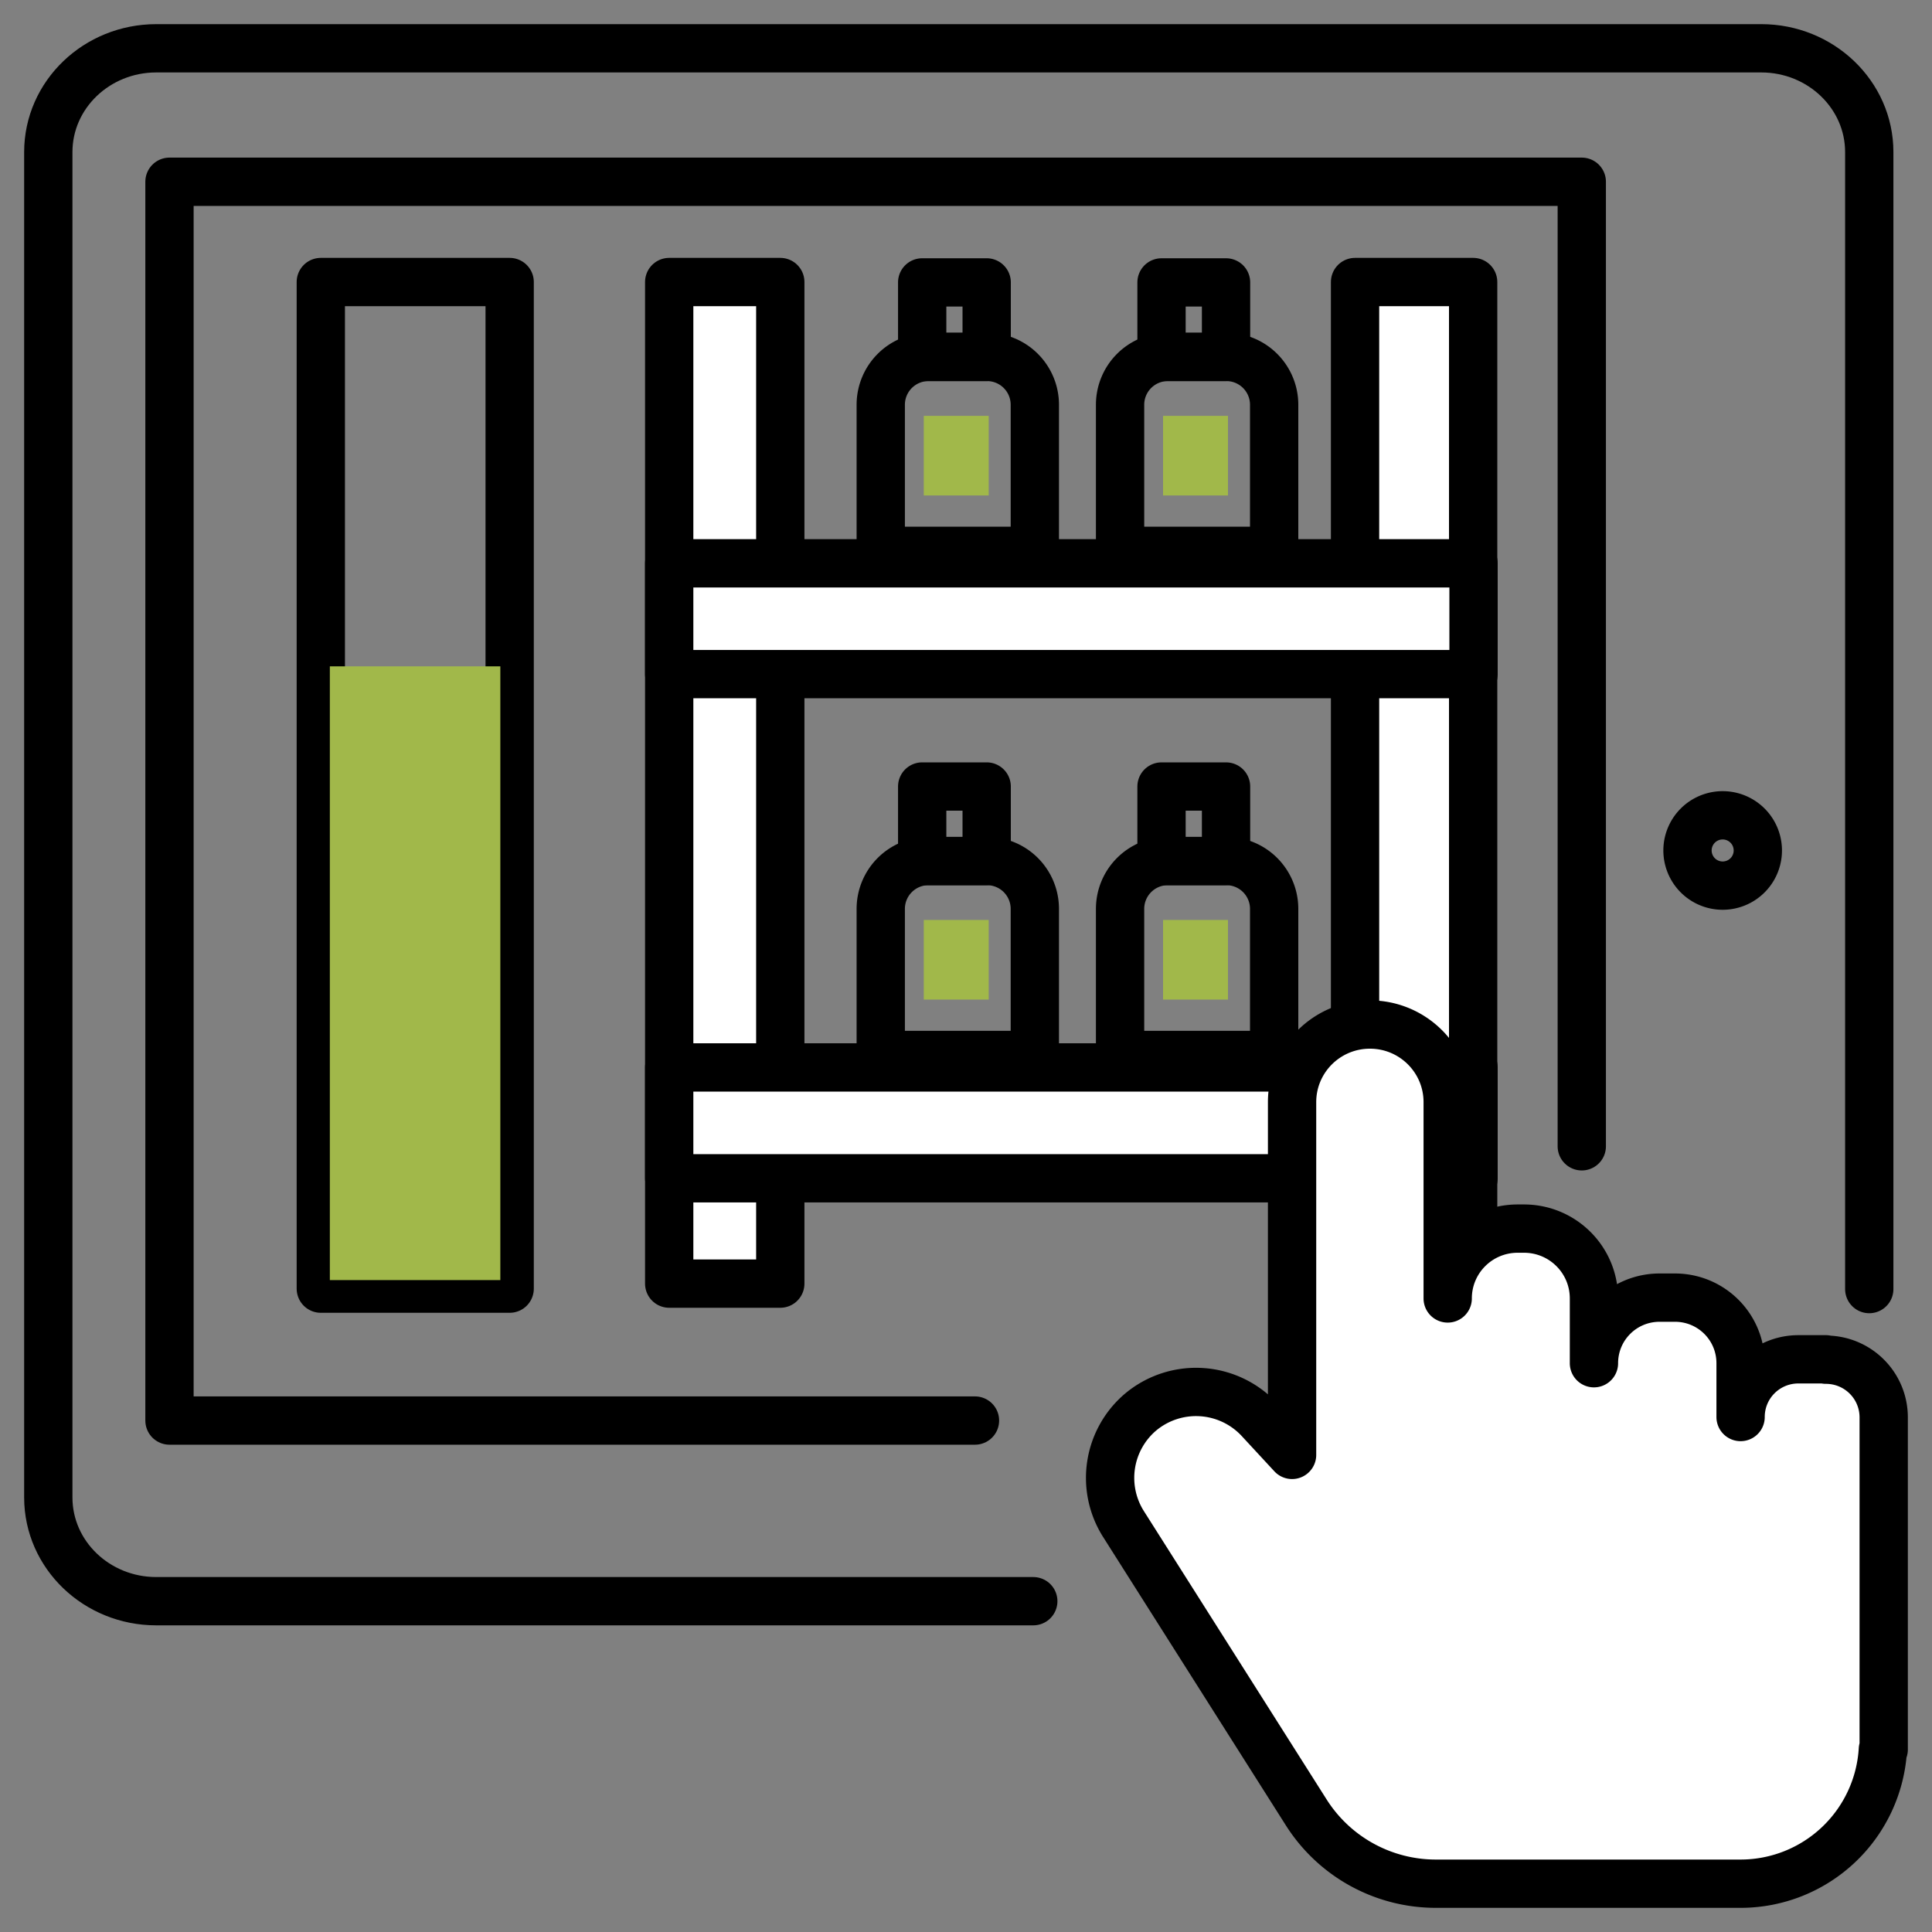 <svg width="40" height="40" fill="none" xmlns="http://www.w3.org/2000/svg"><rect width="100%" height="100%" fill="#808080" stroke="none"/><path d="M21.393 33.151H3.234c-1.23 0-2.234-.96-2.234-2.148V3.149C1 1.96 2.004 1 3.234 1h33.232c1.23 0 2.235.961 2.235 2.149v23.54" stroke="#000" stroke-linecap="round" stroke-linejoin="round"/><path d="M20.186 29.411H3.509V3.763h29.24v19.97" stroke="#000" stroke-linecap="round" stroke-linejoin="round"/><path d="M10.552 5.839h-3.91V26.68h3.91V5.839z" stroke="#000" stroke-linecap="round" stroke-linejoin="round"/><path d="M10.359 13.796h-3.53v12.707h3.53V13.796z" fill="#A1B84A" style="mix-blend-mode:multiply"/><path d="M35.665 18.336a.728.728 0 10.002-1.456.728.728 0 00-.002 1.456z" stroke="#000" stroke-linecap="round" stroke-linejoin="round"/><path d="M16.155 5.839h-2.3v20.737h2.3V5.839zm14.345 0h-2.445v20.737H30.5V5.839z" fill="#fff" stroke="#000" stroke-linecap="round" stroke-linejoin="round"/><path d="M30.508 24.395V22.1H13.855v2.295h16.653z" fill="#fff" stroke="#000" stroke-linecap="round" stroke-linejoin="round"/><path d="M19.223 17.827h1.214a.99.99 0 01.988.985v3.03h-3.19v-3.03a.99.99 0 01.988-.985z" stroke="#000" stroke-linecap="round" stroke-linejoin="round"/><path d="M20.47 19.047h-1.344v1.648h1.344v-1.648z" fill="#A1B84A" style="mix-blend-mode:multiply"/><path d="M20.428 16.284h-1.335v1.543h1.335v-1.543zm3.75 1.543h1.214a.99.99 0 01.988.985v3.03h-3.19v-3.03a.99.99 0 01.988-.985z" stroke="#000" stroke-linecap="round" stroke-linejoin="round"/><path d="M25.425 19.047H24.08v1.648h1.344v-1.648z" fill="#A1B84A" style="mix-blend-mode:multiply"/><path d="M25.384 16.284h-1.336v1.543h1.336v-1.543z" stroke="#000" stroke-linecap="round" stroke-linejoin="round"/><path d="M30.508 13.957v-2.294H13.855v2.294h16.653z" fill="#fff" stroke="#000" stroke-linecap="round" stroke-linejoin="round"/><path d="M19.223 7.39h1.214a.99.99 0 01.988.985v3.03h-3.19v-3.03a.99.99 0 01.988-.985z" stroke="#000" stroke-linecap="round" stroke-linejoin="round"/><path d="M20.47 8.61h-1.344v1.648h1.344V8.61z" fill="#A1B84A" style="mix-blend-mode:multiply"/><path d="M20.428 5.847h-1.335V7.39h1.335V5.847zm3.75 1.543h1.214a.99.99 0 01.988.985v3.03h-3.19v-3.03a.99.99 0 01.988-.985z" stroke="#000" stroke-linecap="round" stroke-linejoin="round"/><path d="M25.425 8.61H24.08v1.648h1.344V8.61z" fill="#A1B84A" style="mix-blend-mode:multiply"/><path d="M25.384 5.847h-1.336V7.39h1.336V5.847z" stroke="#000" stroke-linecap="round" stroke-linejoin="round"/><path d="M37.802 28.143h-.567c-.664 0-1.198.533-1.198 1.195v-1.114c0-.752-.607-1.358-1.36-1.358h-.316c-.753 0-1.36.606-1.36 1.358v-1.341c0-.8-.648-1.446-1.449-1.446h-.13c-.801 0-1.449.646-1.449 1.446v-4.064c0-.888-.72-1.607-1.61-1.607-.891 0-1.612.719-1.612 1.607v7.303l-.68-.735a1.79 1.79 0 00-2.453-.154 1.786 1.786 0 00-.364 2.31l3.789 5.979A3.177 3.177 0 0029.73 39h6.306a2.952 2.952 0 002.947-2.779H39v-6.874c0-.663-.535-1.196-1.198-1.196v-.008z" fill="#fff"/><path d="M37.802 28.143h-.567c-.664 0-1.198.533-1.198 1.195v-1.114c0-.752-.607-1.358-1.36-1.358h-.316c-.753 0-1.36.606-1.36 1.358v-1.341c0-.8-.648-1.446-1.449-1.446h-.13c-.801 0-1.449.646-1.449 1.446v-4.064c0-.888-.72-1.607-1.61-1.607-.891 0-1.612.719-1.612 1.607v7.303l-.68-.735a1.79 1.79 0 00-2.453-.154 1.786 1.786 0 00-.364 2.31l3.789 5.979A3.177 3.177 0 0029.73 39h6.306a2.952 2.952 0 002.947-2.779H39v-6.874c0-.663-.535-1.196-1.198-1.196v-.008z" stroke="#000" stroke-linecap="round" stroke-linejoin="round"/></svg>
